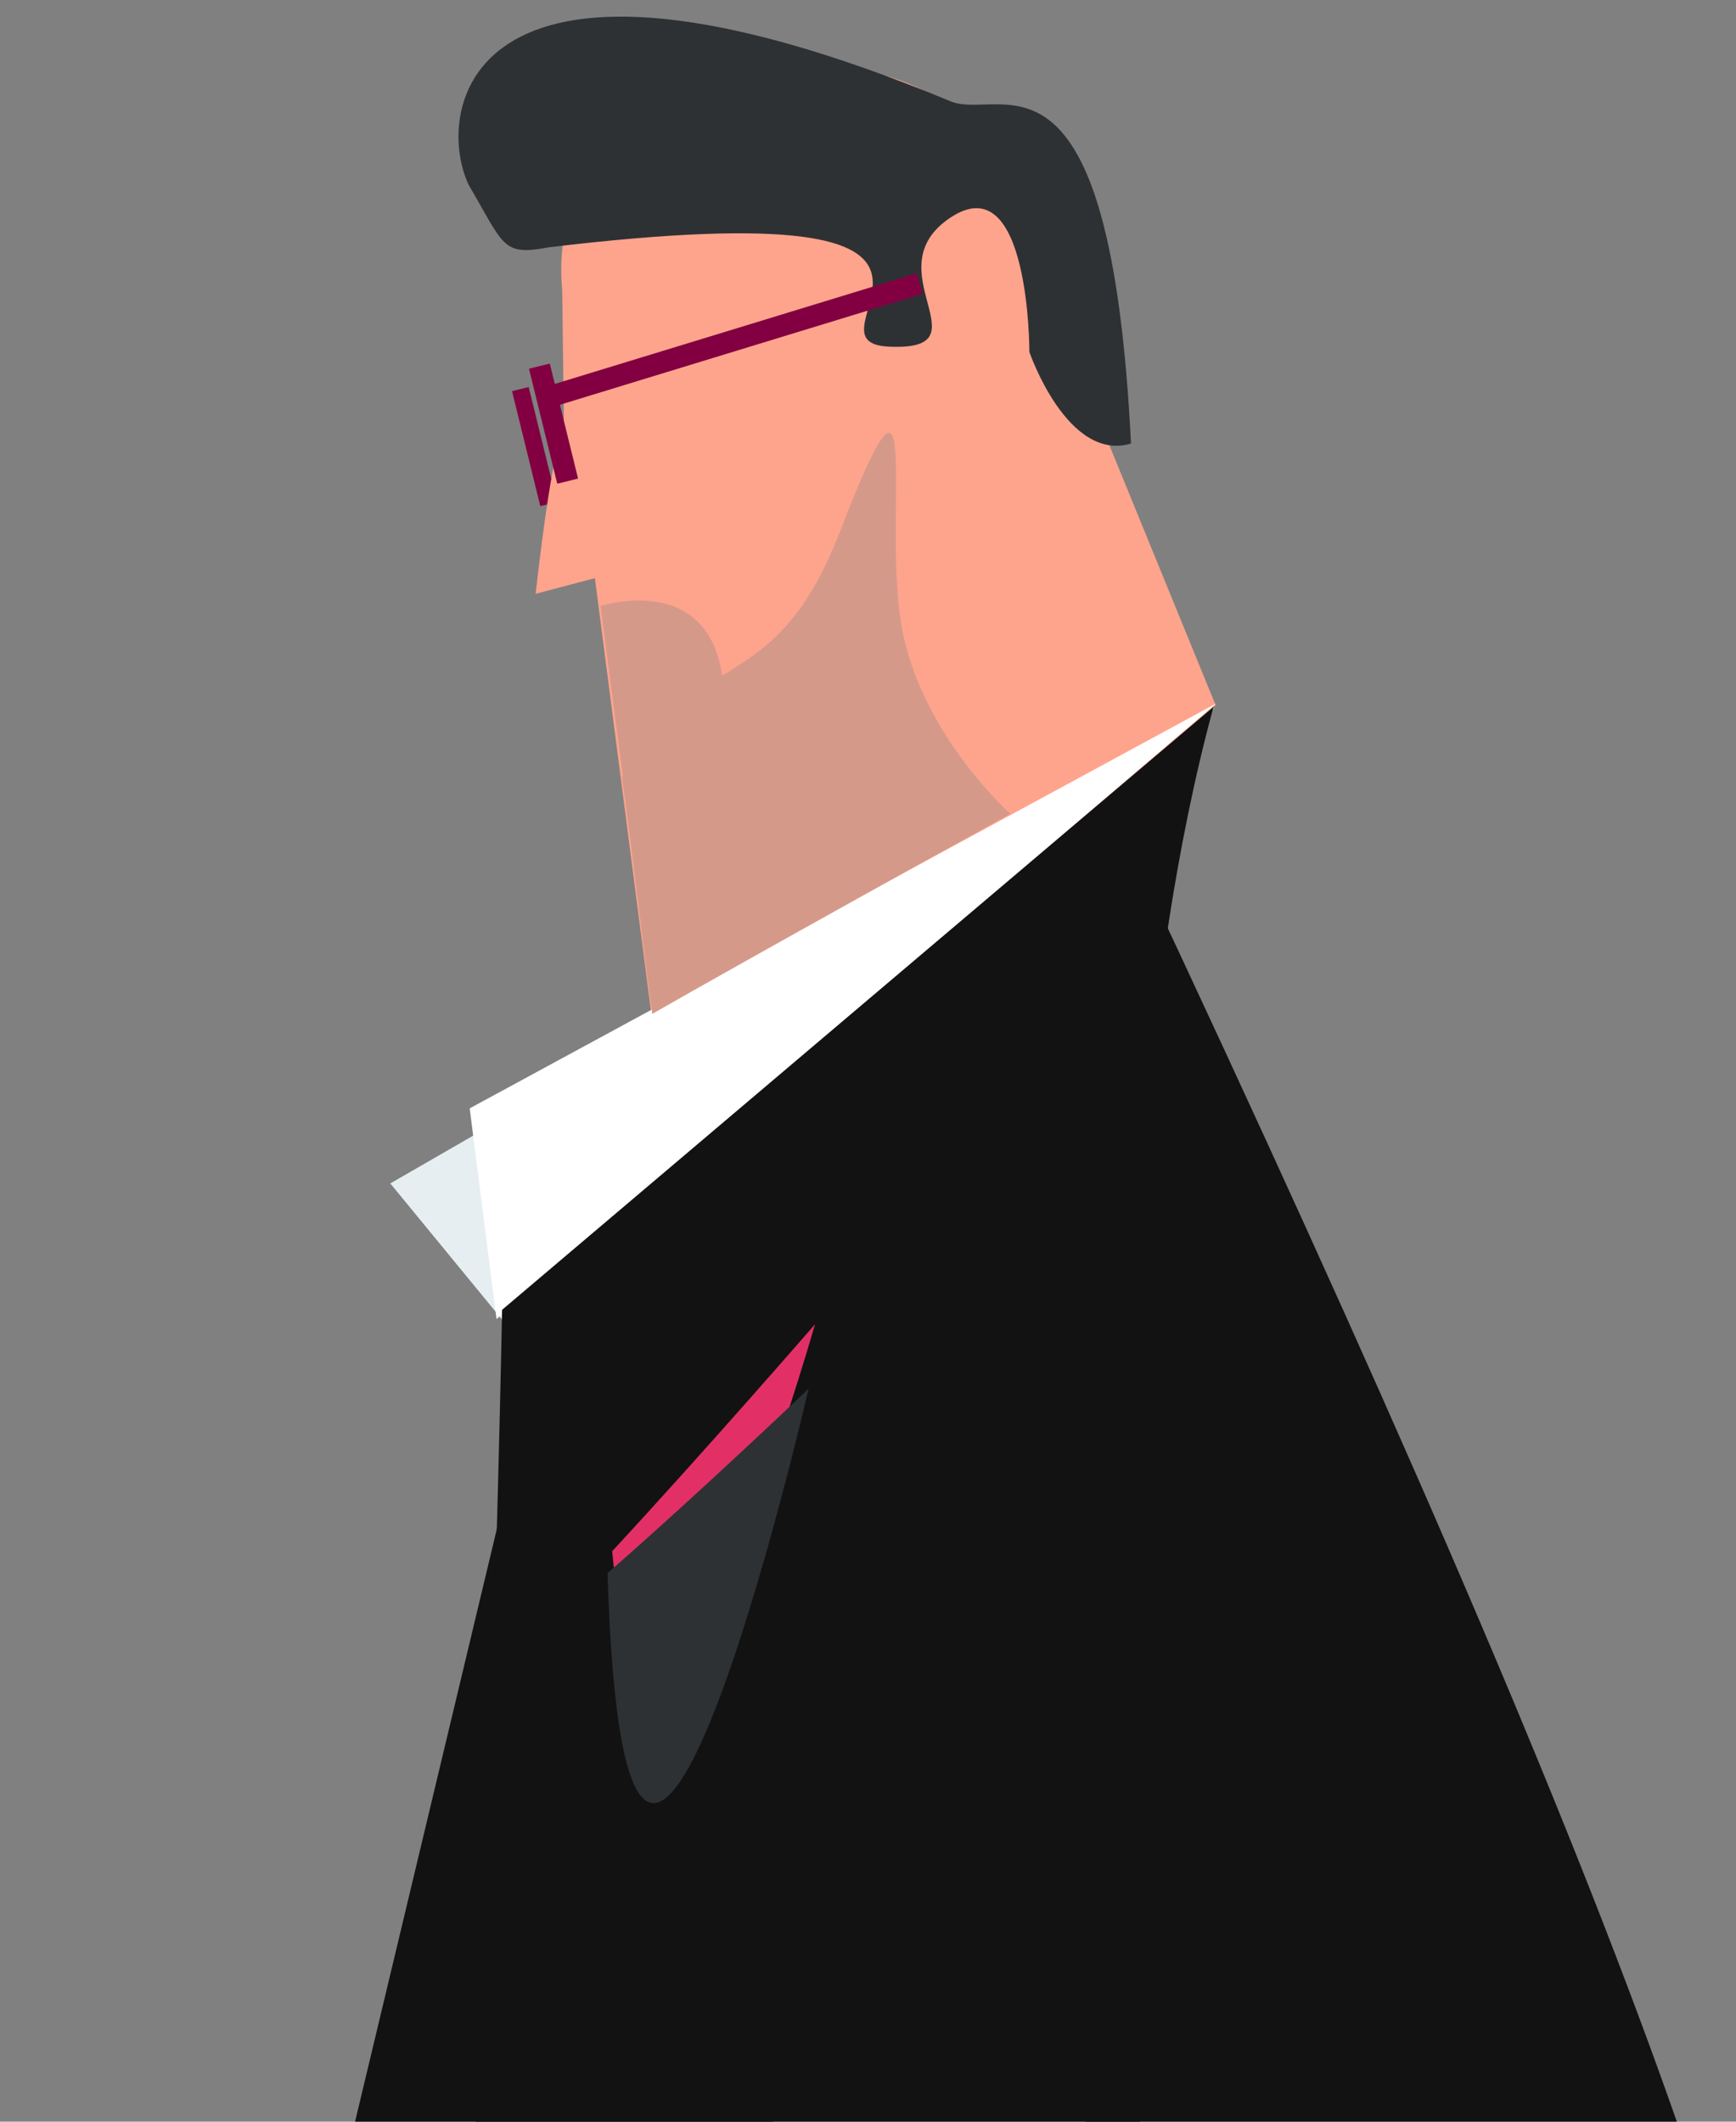 <svg xmlns="http://www.w3.org/2000/svg" xmlns:xlink="http://www.w3.org/1999/xlink" width="405" height="495" viewBox="0 0 405 495">
  <rect x="0" y="0" width="405" height="495" fill="#808080" stroke="none"/>
  <defs>
    <clipPath id="clip-path">
      <rect id="Rectangle_1268" data-name="Rectangle 1268" width="405" height="495" transform="translate(-7509 -2275)" fill="none" stroke="#707070" stroke-width="1"/>
    </clipPath>
  </defs>
  <g id="Groupe_de_masques_56" data-name="Groupe de masques 56" transform="translate(7509 2275)" clip-path="url(#clip-path)">
    <g id="Groupe_615" data-name="Groupe 615" transform="translate(230 -4491)">
      <line id="Ligne_46" data-name="Ligne 46" x2="1.83" y2="27.565" transform="matrix(0.985, -0.174, 0.174, 0.985, -7617.604, 2306.773)" fill="none" stroke="#820041" stroke-width="4"/>
      <path id="Tracé_642" data-name="Tracé 642" d="M0,117.68l27.721,31.45L188.45,0Z" transform="matrix(0.999, 0.035, -0.035, 0.999, -7643.825, 2374.54)" fill="#e6eef2"/>
      <path id="Tracé_504" data-name="Tracé 504" d="M18.144,71.077s-2.283-.529-15.577,35.111l14.3-.2L0,251.238l150.209-81.481L130.46,33.306C122.792.955,76.007-5.046,52.829,3.524h0c-14.75,5.454-24.754,19.743-27.1,35.388Z" transform="translate(-7642.221 2252.126) rotate(-14)" fill="#ffa48c"/>
      <path id="Tracé_512" data-name="Tracé 512" d="M0,100.57,7.978,149.5,170.84,0Z" transform="matrix(0.999, 0.035, -0.035, 0.999, -7625.902, 2374.117)" fill="#fff"/>
      <path id="Tracé_625" data-name="Tracé 625" d="M21.992,54.448c-10.844,2.459-10.384.017-19.206-13.915C-6.028,23.474-.129-25.818,114.548,17.126c11.742,4.432,36.51-19.815,44.837,78.347-14.7,4.939-24.449-20.544-24.449-20.544s-1.411-43.571-19.443-30.737,10.006,30.88-13.3,30.654S139.531,36.181,21.992,54.448Z" transform="matrix(0.999, 0.035, -0.035, 0.999, -7631.03, 2218.532)" fill="#2e3133"/>
      <path id="Tracé_641" data-name="Tracé 641" d="M0,0Z" transform="matrix(0.999, 0.035, -0.035, 0.999, -7629.412, 2474.626)" fill="#e23067"/>
      <path id="Tracé_647" data-name="Tracé 647" d="M0,0,1.83,27.565" transform="matrix(0.985, -0.174, 0.174, 0.985, -7613.164, 2301.424)" fill="none" stroke="#820041" stroke-width="5"/>
      <path id="Tracé_643" data-name="Tracé 643" d="M0,10.846,88.479,0" transform="matrix(0.985, -0.174, 0.174, 0.985, -7611.589, 2297.544)" fill="none" stroke="#820041" stroke-width="5"/>
      <path id="Tracé_644" data-name="Tracé 644" d="M48.881,23.351C34.691,64.252,15.439,50.9,0,82.554c2.474,13.3,6.8,42.673,9.008,54.911,20.279-12.633,81.859-49.613,81.859-49.613S68.162,69.081,63.583,42.93,66.423-27.534,48.881,23.351Z" transform="matrix(0.999, 0.035, -0.035, 0.999, -7591.014, 2314.903)" fill="#d5998a"/>
      <path id="Tracé_645" data-name="Tracé 645" d="M2962.046-1220.823s25.518-8.32,28.529,17.343-19.931,48.3-19.931,48.3Z" transform="translate(-10560.937 3578.2)" fill="#d5998a"/>
      <path id="Tracé_498" data-name="Tracé 498" d="M226.014,9.978l-13.1,193.706C203.876,335.294,92.8,429.9,0,407.909L202.947,0Z" transform="translate(-7809.935 2572.794) rotate(-13)" fill="#121212"/>
      <path id="Tracé_510" data-name="Tracé 510" d="M5.826,146.454S9.915,396.125,0,512.908C55.585,401.323,163.362,350.8,163.362,350.8S136.521,128.39,166.836,0Z" transform="matrix(0.999, 0.035, -0.035, 0.999, -7622.56, 2375.074)" fill="#121212"/>
      <path id="Tracé_522" data-name="Tracé 522" d="M116.4,225.117v46.611s17.144-126.46,137.284-194.109C215.568,89.373,144.9,139.3,116.4,225.117Z" transform="translate(-7743.436 2662.368)" fill="#fff"/>
      <path id="Tracé_521" data-name="Tracé 521" d="M56.471,0c246.565,480.168,188.982,472.072,72.412,566.587L0,91.619Z" transform="matrix(0.999, 0.035, -0.035, 0.999, -7530.454, 2414.618)" fill="#121212"/>
      <path id="Tracé_632" data-name="Tracé 632" d="M0,54.593C21.224,30.007,45.458,0,45.458,0S10.947,139.95,0,54.593Z" transform="matrix(0.999, 0.035, -0.035, 0.999, -7594.273, 2523.364)" fill="#e23067"/>
      <path id="Tracé_633" data-name="Tracé 633" d="M0,44.657C21.167,24.826,45.381,0,45.381,0S9.378,186.6,0,44.657Z" transform="matrix(0.999, 0.035, -0.035, 0.999, -7595.701, 2538.403)" fill="#2e3133"/>
    </g>
  </g>
</svg>
